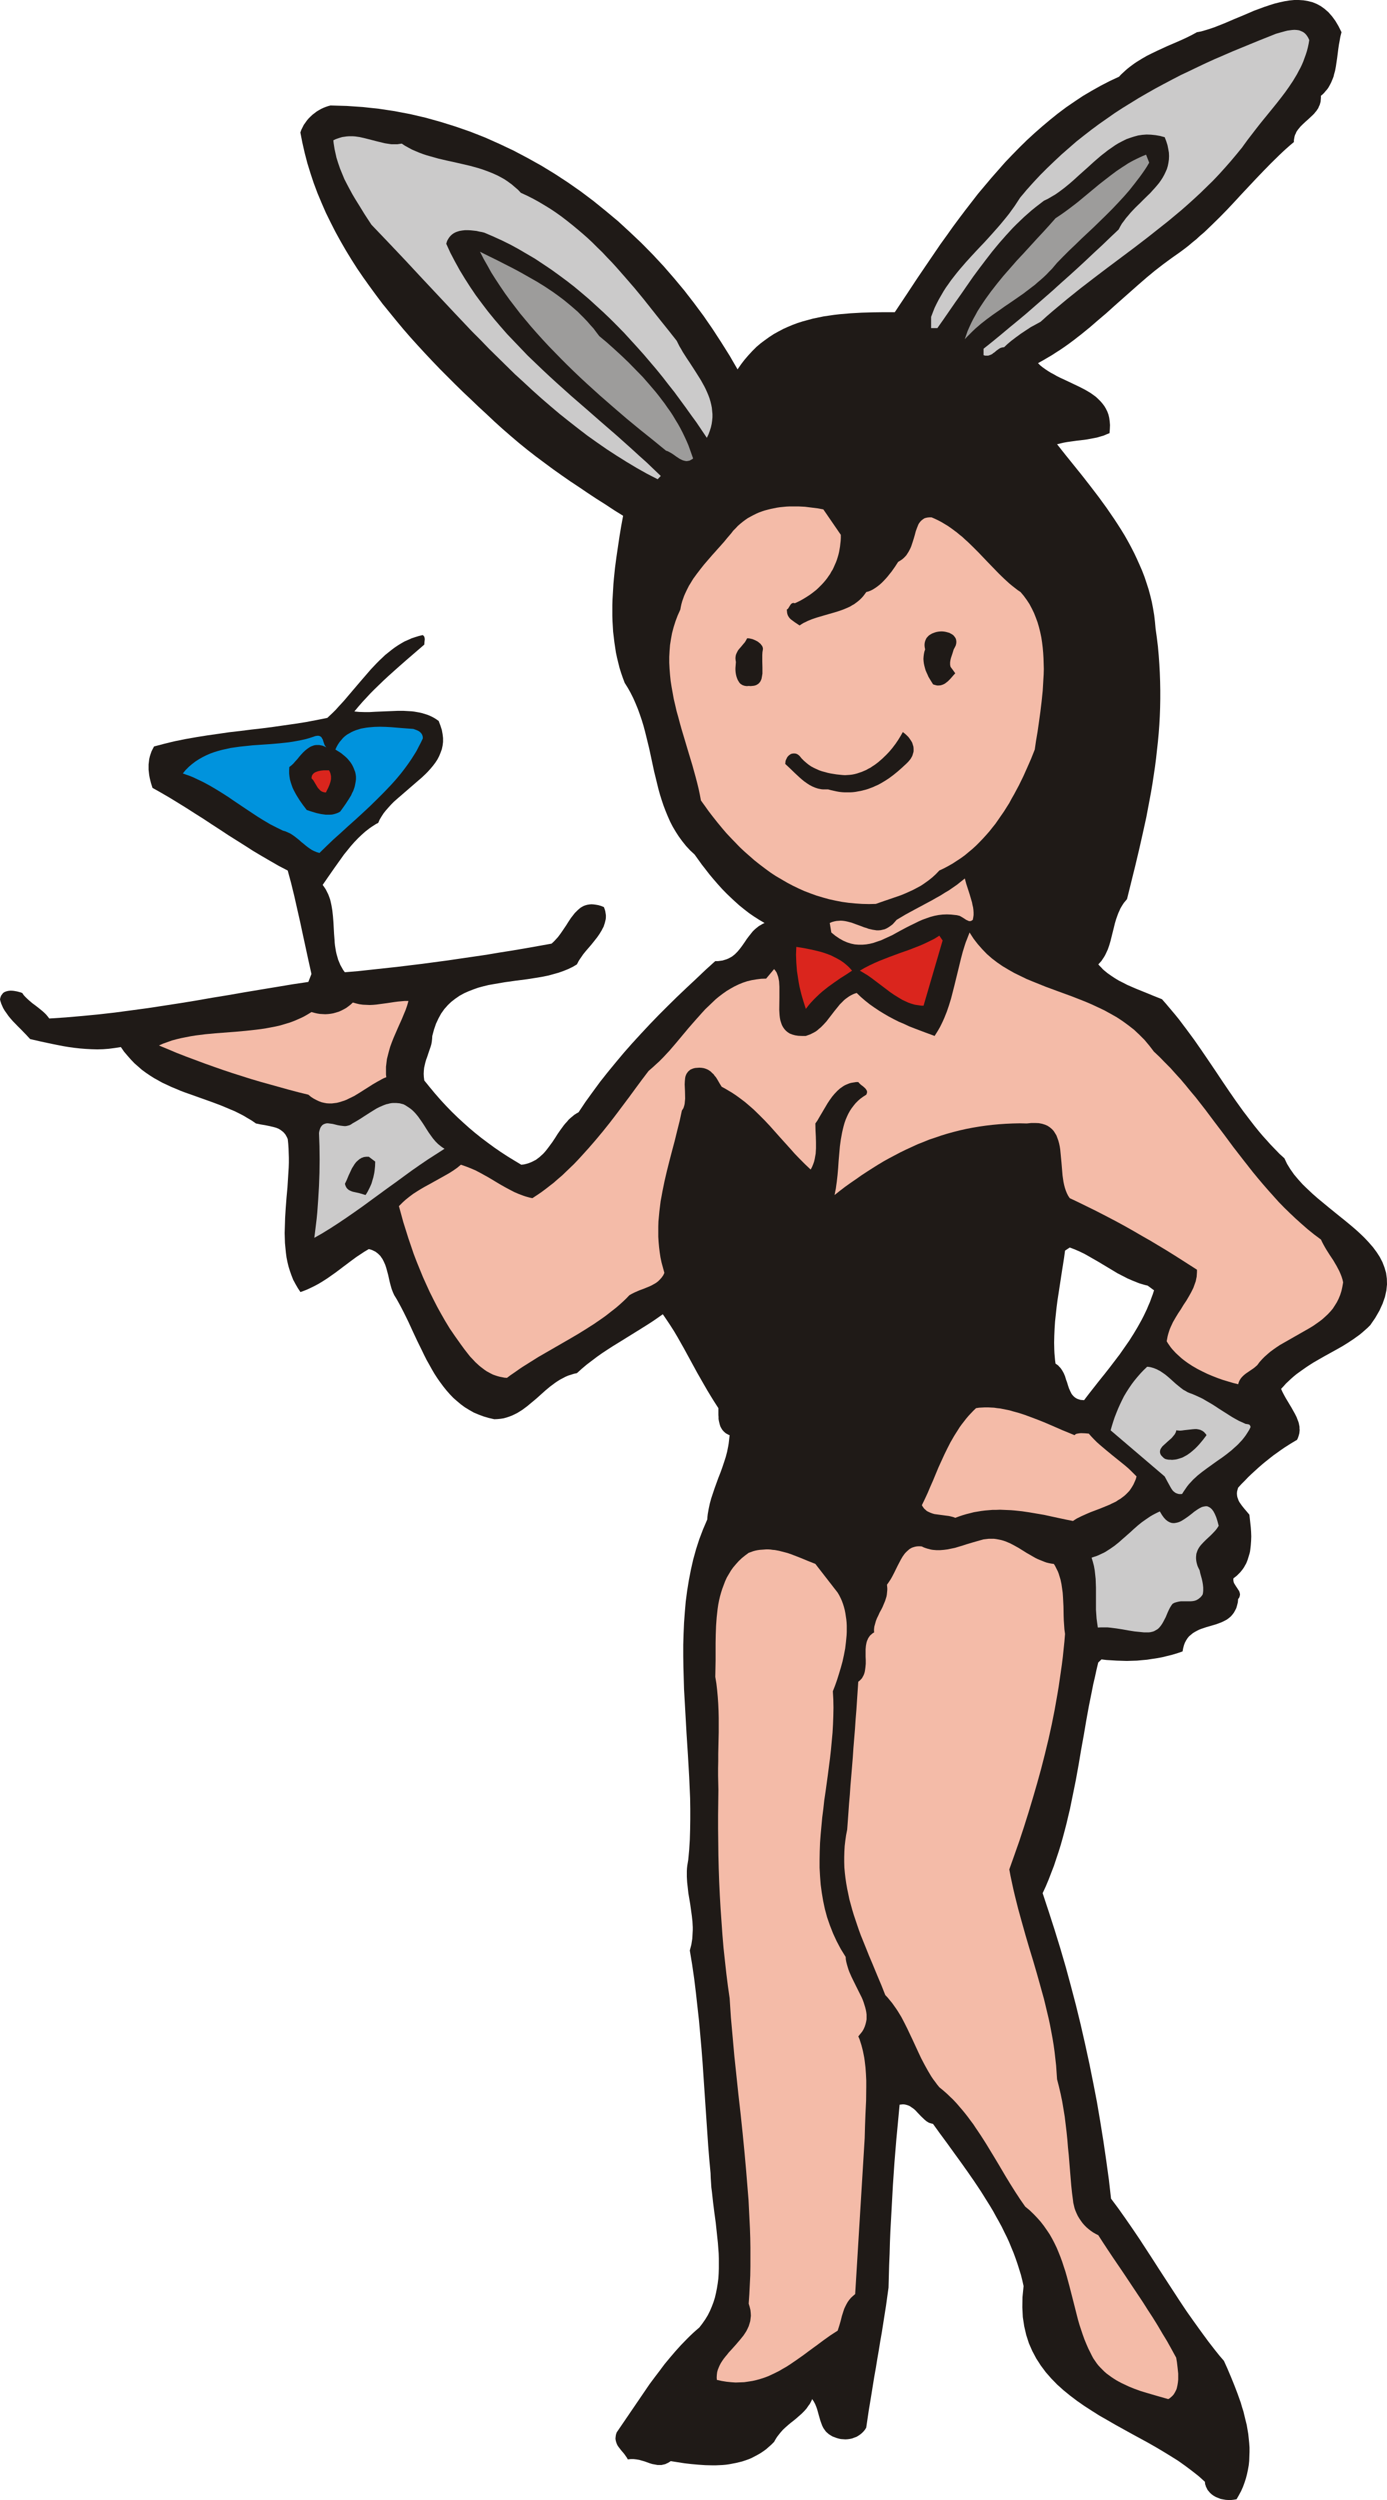 <svg xmlns="http://www.w3.org/2000/svg" width="2.066in" height="3.723in" fill-rule="evenodd" stroke-linecap="round" preserveAspectRatio="none" viewBox="0 0 8883 16000"><style>.brush1{fill:#1f1a17}.pen1{stroke:none}.brush2{fill:#cbcaca}.brush4{fill:#f4bba8}.brush6{fill:#da251d}</style><path d="m8775 8482 33-48 27-47 20-44 15-43 9-41 4-39-1-37-5-37-10-34-13-34-17-33-20-31-23-31-26-30-28-30-30-29-31-28-33-28-34-28-35-28-69-56-69-57-33-29-32-30-31-30-28-31-27-32-24-34-21-34-17-36-31-28-29-30-28-29-27-30-27-30-26-31-25-31-24-31-48-63-46-64-45-65-44-65-44-66-44-65-45-66-46-66-48-65-49-65-26-32-27-32-27-32-28-32-55-22-56-23-57-23-55-24-27-14-26-13-25-15-24-16-23-16-22-18-10-9-9-10-10-10-9-10 10-11 10-11 8-12 8-12 7-12 6-12 6-13 6-13 9-26 8-27 7-28 7-28 7-28 7-29 8-27 10-28 5-13 6-13 6-14 7-12 8-13 8-12 10-12 10-12 26-105 26-105 25-105 24-106 23-105 20-106 10-54 9-53 8-53 8-54 7-54 6-54 6-54 5-54 4-54 3-55 2-55 1-55v-55l-1-56-2-56-3-56-4-56-5-56-7-57-8-57-4-44-5-43-7-42-8-42-10-41-11-41-13-40-13-39-15-39-17-39-17-38-18-38-19-37-20-37-21-37-22-36-23-36-23-35-24-35-24-35-51-70-52-68-53-68-54-67-54-67-53-67 21-5 21-5 22-4 21-3 43-6 44-5 21-3 21-4 21-4 21-4 20-6 21-6 19-8 20-8 2-27 1-25-2-24-3-22-5-21-7-19-9-18-10-17-12-16-13-15-14-14-15-14-16-12-17-12-18-11-19-11-39-20-40-19-40-19-41-19-20-10-19-11-19-10-18-11-18-12-17-12-16-13-14-14 29-16 29-17 29-17 28-18 28-18 28-19 28-20 27-20 54-42 54-44 52-45 53-45 51-46 52-46 52-46 51-45 52-45 52-43 53-41 53-39 27-19 27-19 27-20 26-20 26-22 26-21 25-23 26-22 49-47 49-48 48-49 47-50 47-51 47-50 47-50 47-49 47-48 48-47 24-23 24-22 25-22 25-21v-12l2-12 2-11 3-10 5-10 4-10 6-9 6-8 14-17 15-15 16-15 17-15 16-15 16-15 8-8 7-9 7-8 6-9 6-9 4-10 5-10 3-10 3-11 1-12 1-13v-13l11-9 10-10 9-11 9-10 8-11 7-12 6-11 6-12 5-12 5-12 5-13 3-13 7-25 5-27 8-54 7-55 4-28 5-27 5-28 7-27-19-38-20-34-22-30-23-26-24-21-25-18-26-14-27-11-28-7-29-5-30-2h-30l-31 3-31 5-32 7-32 8-32 10-33 11-32 12-33 12-65 28-65 27-63 27-61 24-29 10-29 9-28 8-27 5-31 17-32 16-32 15-32 14-65 28-65 30-33 16-32 16-31 18-31 19-15 10-15 11-15 11-15 12-14 12-14 13-14 13-13 14-60 28-58 30-57 32-56 33-54 36-54 37-52 39-51 41-50 42-49 43-49 45-47 46-46 47-46 48-44 50-44 50-43 51-43 51-41 53-41 53-40 53-40 54-39 55-39 54-75 110-74 109-72 109-72 108h-70l-71 1-71 2-71 4-35 3-35 3-35 4-34 5-34 5-34 7-34 7-33 9-33 9-32 10-32 12-31 13-31 14-30 16-29 16-29 19-28 20-28 21-27 23-25 25-25 27-25 29-23 30-22 32-51-88-54-86-56-86-58-84-61-82-62-80-66-79-67-77-69-74-72-73-74-70-75-69-78-65-79-64-81-61-83-58-84-55-87-53-88-49-89-47-91-43-92-41-94-37-95-33-96-30-97-27-99-23-100-19-100-15-102-11-103-7-104-3-15 4-15 5-15 6-15 7-14 8-15 9-13 10-13 10-13 12-12 12-11 13-10 14-10 14-8 16-8 16-6 17 13 66 15 66 17 65 20 65 21 63 24 64 26 62 27 62 30 61 31 61 33 60 34 59 36 59 37 58 39 57 40 56 41 56 42 56 44 54 44 54 45 54 46 53 47 52 47 51 48 51 48 50 49 49 49 49 49 48 50 47 49 47 50 46 52 49 52 47 53 46 53 45 53 43 54 42 55 41 54 40 55 39 56 39 56 37 56 38 56 37 57 36 56 37 58 36-12 65-11 66-10 67-10 68-9 68-7 68-3 34-2 34-2 34-2 34-1 34v68l1 34 2 34 2 34 4 33 4 34 5 33 5 33 7 33 8 33 8 32 10 32 11 32 12 32 20 32 18 32 17 34 15 34 14 34 13 36 12 35 11 36 10 37 9 36 9 37 9 37 16 74 16 75 9 36 9 37 9 37 10 36 11 35 12 36 13 34 14 34 15 34 17 33 19 32 20 31 22 30 24 30 26 28 29 27 23 32 23 32 25 32 24 31 26 31 26 30 26 29 28 29 28 27 29 27 29 26 31 25 31 24 32 22 33 21 34 20-13 6-12 7-12 7-10 8-10 8-10 9-9 9-8 10-16 20-15 20-14 21-14 20-15 20-15 18-9 9-8 8-10 8-9 7-11 6-11 6-12 5-13 4-13 4-15 2-15 2h-17l-63 57-61 58-61 57-61 58-59 58-58 58-57 59-56 60-55 60-53 60-52 62-51 62-50 63-47 64-47 65-44 66-14 8-14 9-12 10-12 10-12 11-10 12-11 12-10 12-19 26-19 27-17 27-18 27-19 26-19 25-10 12-11 12-11 10-12 11-12 9-12 9-14 7-14 7-15 6-16 5-16 4-18 2-45-27-44-27-43-28-42-29-41-30-40-30-40-32-38-32-38-34-37-34-37-36-36-37-36-39-35-40-34-41-35-43-3-23-1-20 1-20 2-19 4-18 4-17 5-17 6-16 11-33 11-32 5-17 3-17 2-18 1-18 11-41 13-38 16-34 17-31 20-28 22-25 23-22 26-20 26-18 29-16 29-13 31-12 31-11 33-9 33-8 34-6 70-12 71-10 71-9 70-11 34-6 34-7 33-9 32-9 31-11 30-12 29-14 27-16 6-11 5-10 7-11 7-10 15-22 17-21 37-43 35-44 16-23 14-23 6-12 6-11 4-12 4-12 3-12 3-13 1-12v-13l-2-13-2-13-4-13-5-13-17-7-17-5-16-3-15-2-14-1-13 1-13 2-11 3-12 4-11 6-10 6-10 8-9 8-9 9-9 9-8 10-17 22-16 24-15 24-17 25-17 25-18 24-10 11-10 11-10 10-11 10-84 15-84 15-83 14-82 13-83 14-82 12-82 12-82 12-82 11-82 11-83 10-82 10-83 9-83 9-83 9-84 7-11-15-9-16-9-16-7-17-7-17-5-18-5-17-4-18-3-18-3-19-2-18-1-19-3-38-2-37-2-38-3-37-2-18-2-19-3-18-3-17-4-18-4-17-6-17-6-16-8-16-8-16-10-15-10-14 38-55 39-56 20-28 20-28 20-28 22-27 21-26 23-26 23-24 24-23 25-22 26-20 13-9 14-9 14-9 14-7 9-21 12-20 13-20 15-19 16-18 17-19 18-18 19-17 81-70 81-70 19-18 18-18 17-19 16-19 15-20 13-20 11-21 9-22 8-22 5-23 3-24v-25l-3-25-5-27-9-28-11-29-14-10-14-9-15-8-15-7-15-6-16-5-16-5-17-4-17-3-17-3-17-2-18-1-35-2h-36l-73 3-72 3-35 2h-34l-33-1-31-3 25-30 26-30 27-29 26-28 28-28 28-27 28-27 28-26 58-52 58-51 58-50 58-50 1-16 2-18-1-8-2-8-2-3-2-3-3-2-3-3-25 6-23 7-24 8-22 10-23 10-21 12-21 13-21 14-20 15-20 16-20 16-19 18-18 17-19 19-18 19-18 19-70 81-69 81-34 40-35 38-17 19-18 18-18 17-18 17-69 14-69 13-70 11-70 10-70 10-70 9-70 8-71 9-70 8-69 10-70 10-69 11-69 12-69 14-34 8-33 8-34 9-34 9-8 15-8 16-6 17-5 16-4 17-2 17-2 17v34l2 18 2 17 3 16 4 17 4 16 5 16 5 16 55 31 55 32 54 33 55 34 53 34 54 34 53 35 54 35 53 35 54 34 54 34 53 34 54 32 55 32 54 31 56 29 22 81 20 82 19 84 19 84 18 84 18 83 18 83 18 81-20 51-101 15-102 17-103 17-102 17-103 18-104 17-103 18-104 17-104 16-105 16-104 14-105 14-105 12-105 10-104 9-105 7-10-13-10-12-11-11-11-10-22-18-23-18-23-17-22-19-11-10-11-11-10-11-9-13-10-4-11-3-11-3-11-2-11-2-11-1H67l-11 1-10 2-10 3-9 4-8 6-6 8-6 8-4 11-3 12 2 10 3 9 3 10 4 9 8 18 10 17 12 17 12 17 13 16 14 16 30 31 29 29 28 29 25 27 70 16 70 15 35 7 36 7 36 6 36 5 36 4 37 3 37 2 37 1 37-1 38-3 38-5 38-6 20 29 22 26 22 25 23 24 24 21 24 21 26 19 25 17 27 17 27 15 27 15 28 13 28 13 29 12 28 12 29 11 59 21 59 21 59 21 58 22 29 12 28 12 29 12 28 14 27 14 27 16 27 16 26 18 28 6 30 5 30 6 29 7 14 4 14 6 12 7 12 9 5 4 6 6 4 5 5 6 4 7 4 7 4 8 3 8 3 29 2 30 1 30 1 30v31l-1 31-2 32-2 32-4 64-6 65-5 65-4 65-1 33-1 32-1 32 1 32 1 31 3 31 3 31 4 30 6 30 7 29 9 29 10 28 11 28 14 26 15 26 17 26 15-5 15-6 15-6 15-7 29-14 28-15 28-17 28-18 27-19 27-19 53-40 52-39 26-19 27-18 26-17 27-16 12 3 11 4 10 5 10 5 8 6 9 7 7 7 7 7 6 9 6 8 5 9 5 10 9 20 7 21 12 44 10 45 6 23 6 21 8 21 9 20 16 26 15 27 15 28 15 29 29 59 28 61 29 62 30 61 15 31 15 30 17 30 16 29 17 29 18 28 19 27 20 27 20 25 22 25 22 23 24 21 25 21 26 19 28 17 28 16 31 13 32 12 34 10 35 8 21-1 20-2 19-3 18-5 18-6 18-7 17-8 16-8 16-10 16-10 15-11 16-12 29-24 30-25 29-26 29-26 30-25 31-23 16-11 16-10 17-9 17-9 18-8 19-6 19-6 19-4 31-28 32-27 33-25 33-25 34-24 35-23 34-22 36-22 71-44 71-44 35-22 36-23 35-24 34-24 24 35 24 36 23 36 22 37 43 76 42 77 42 77 44 77 22 38 23 38 23 37 24 37v44l1 12v13l2 12 3 13 3 12 4 12 6 11 7 11 9 10 10 9 6 4 6 3 7 4 8 3-2 18-2 18-2 17-3 18-7 35-9 34-11 34-11 33-12 33-13 33-12 33-12 33-11 33-11 33-9 33-7 33-3 17-3 17-2 17-1 17-27 63-24 63-21 65-18 65-15 66-13 67-11 68-9 68-6 69-5 69-3 70-2 70v71l1 70 2 71 2 71 8 141 8 142 9 140 8 139 3 69 3 68 1 67v67l-1 66-2 66-4 64-6 64-3 18-3 18-2 18-1 18v36l1 18 1 17 4 36 4 36 6 35 6 36 5 36 5 36 4 36 2 37v18l-1 18-1 19-1 18-3 19-3 19-5 19-5 19 15 90 13 90 11 90 10 90 10 90 8 90 8 90 7 90 6 90 6 89 6 89 6 88 6 88 6 88 7 87 8 86 1 30 2 30 2 31 4 31 7 64 8 64 9 66 7 65 7 66 5 66 1 33v64l-1 32-2 32-4 31-5 31-6 30-7 30-9 29-11 29-12 28-14 28-16 26-18 26-20 26-21 18-20 18-20 19-19 19-38 39-36 40-35 41-34 41-32 43-32 42-32 43-30 44-30 44-30 44-60 88-60 88-5 15-2 14-1 12 2 12 3 11 4 11 5 10 7 10 14 18 16 19 8 10 7 10 7 10 6 11 10-1 9-1h18l18 2 18 3 35 10 33 12 17 5 17 3 16 3h25l8-2 9-2 8-2 8-4 9-4 8-5 9-6 44 7 45 7 44 5 45 4 44 3 45 1h22l21-1 22-1 22-2 21-3 21-4 21-4 21-5 20-5 21-7 20-7 19-8 19-10 19-10 19-11 18-12 18-13 17-15 17-15 17-17 6-11 6-10 7-11 7-9 15-19 15-17 17-16 17-15 18-15 18-14 17-14 17-15 17-15 16-16 15-17 13-19 7-9 6-11 5-10 5-11 10 15 9 17 7 17 6 17 10 36 10 35 6 17 6 16 8 16 10 14 5 7 6 6 7 6 7 6 8 5 8 5 9 5 11 4 13 5 14 4 14 3 15 1 14 1 15-1 14-2 14-3 13-5 14-5 12-7 12-8 11-9 11-11 9-11 8-13 8-54 8-54 9-54 9-55 9-56 9-55 10-56 9-56 10-57 9-56 10-57 9-57 9-57 9-57 8-58 8-57 2-73 2-72 3-73 2-72 3-73 4-73 4-73 4-73 4-73 5-73 5-73 6-74 6-73 7-74 7-74 7-75 9-1 9-1h9l8 1 8 2 7 2 8 3 7 3 13 9 13 9 12 11 11 12 23 24 23 22 12 10 13 8 7 3 7 2 7 2 8 2 44 61 45 61 44 61 45 62 44 62 43 62 42 63 40 64 20 32 19 32 18 33 18 32 18 33 16 33 17 34 15 33 14 34 14 34 13 35 12 35 11 35 11 35 9 36 8 36-7 70-1 65 3 63 9 59 13 56 17 53 22 50 25 47 29 45 32 43 35 40 38 39 40 36 43 35 45 34 46 32 48 31 49 31 51 29 50 29 103 57 103 56 51 29 49 29 49 30 48 30 45 32 44 33 42 33 40 36 1 8 1 9 3 7 2 8 4 7 3 7 4 7 5 6 10 12 11 10 13 9 14 8 15 6 15 6 16 3 17 3 17 1h17l18-2 17-3 15-26 14-26 12-27 10-27 9-28 7-27 6-28 5-28 3-28 1-29 1-29v-28l-2-29-3-29-3-29-5-29-5-29-7-28-7-29-7-29-9-28-8-28-10-28-10-28-21-55-22-54-22-52-23-51-26-30-25-31-25-32-24-31-47-64-46-64-46-65-44-66-43-66-43-66-43-66-43-67-43-66-43-66-44-65-45-65-46-65-47-63-14-123-17-123-18-123-20-124-21-124-24-124-25-124-27-124-28-123-30-123-32-122-33-122-35-120-37-120-38-118-39-118 20-43 18-43 17-44 17-44 15-45 15-45 14-45 13-46 12-45 12-46 11-47 11-46 19-93 19-94 17-94 16-95 17-94 16-94 17-94 19-94 9-46 11-47 10-46 11-46 21-20 32 4 33 2 32 2 33 1 32 1 32-1 33-1 32-3 33-3 32-5 33-5 32-6 33-8 32-8 33-10 32-11 4-21 5-19 6-16 8-15 9-14 10-12 12-10 12-10 13-8 13-7 14-7 15-6 30-10 31-9 31-9 30-11 14-6 14-7 13-7 12-9 12-10 10-11 10-13 8-14 8-16 5-17 5-20 2-22 4-4 3-5 2-5 1-4 2-9-1-8-2-8-3-8-5-7-5-8-10-15-10-16-4-8-2-9-1-9 1-9 12-9 11-9 10-10 10-10 9-11 8-10 8-12 6-11 7-12 5-12 5-13 4-13 4-13 4-13 3-13 2-14 3-27 2-28 1-28-1-28-2-29-3-28-3-27-3-27-16-19-17-20-8-10-8-10-7-10-7-10-6-11-4-11-4-11-2-11-1-12 1-13 3-12 4-13 21-23 22-22 21-22 22-21 23-21 22-20 23-20 23-19 24-19 24-19 24-17 25-18 25-17 25-16 26-16 27-16 5-10 4-11 3-10 3-11 1-10 1-11-1-10v-11l-2-10-2-10-3-11-4-10-8-21-10-20-23-41-24-40-12-20-11-20-10-19-9-20 16-17 15-17 17-16 16-15 17-15 17-14 18-13 18-13 36-25 36-23 38-22 37-21 38-21 38-21 37-21 37-23 36-24 36-26 17-14 17-15 17-15 16-16zm-1832 479-12-1-11-1-10-3-9-3-8-4-8-5-6-5-6-6-6-7-5-7-4-8-4-8-8-18-6-18-6-20-7-19-6-20-8-19-5-9-5-9-6-9-6-8-7-7-7-8-8-6-9-6-3-22-2-22-2-23-1-22-1-45 1-45 2-46 3-45 5-46 5-46 6-46 7-45 7-46 7-45 7-46 7-44 7-45 6-44 30-20 32 12 32 14 31 15 30 17 61 35 60 36 30 18 30 18 31 16 31 16 32 14 32 13 16 6 17 5 17 5 17 4 41 30-8 25-9 24-9 25-10 23-10 24-11 23-11 23-12 23-25 45-27 45-28 44-30 43-30 43-32 42-32 42-33 42-33 41-33 42-33 42-32 42z" class="pen1 brush1"/><path d="m8385 257-4 24-5 23-6 23-7 22-8 22-8 22-9 21-10 21-11 20-11 21-12 20-12 20-26 39-27 38-29 38-30 38-30 37-31 38-31 38-30 38-30 39-30 39-34 47-36 44-37 44-37 42-38 42-38 40-40 39-39 38-41 38-41 37-41 36-42 35-42 35-43 34-43 34-43 34-86 66-88 66-87 65-87 66-87 67-86 69-42 35-42 35-42 36-41 37-31 17-33 18-32 21-33 22-30 22-29 22-25 21-21 20-9 1-9 2-8 3-8 5-14 10-14 12-8 5-7 6-8 4-8 3-9 3h-20l-10-3v-41l55-44 55-45 55-46 56-46 55-46 55-48 54-47 55-48 54-49 54-48 54-49 53-49 53-50 53-49 52-50 52-49 10-19 11-19 13-17 13-18 14-16 14-17 15-16 16-17 32-31 32-32 32-31 29-32 14-16 14-17 12-17 11-17 10-18 9-19 8-18 6-20 4-20 3-21 1-22-1-22-4-23-5-25-8-25-10-26-30-8-29-5-29-3-28-1-27 2-27 4-26 7-25 8-25 9-24 12-25 13-23 14-23 16-23 16-23 18-23 18-44 38-44 40-45 40-44 40-22 19-23 19-23 18-23 17-23 16-24 14-24 14-25 12-26 20-26 20-26 21-24 21-25 22-24 23-24 23-23 23-23 25-22 24-22 25-22 25-43 52-41 53-41 54-40 54-39 56-38 55-39 55-38 55-38 55-38 54h-40v-72l11-29 11-28 13-27 14-27 15-26 15-26 16-25 17-24 17-24 18-23 18-23 19-23 38-44 40-44 40-43 41-43 40-44 40-45 20-23 19-23 19-23 19-24 18-25 18-25 17-26 17-26 42-50 43-48 44-47 45-45 46-44 46-43 47-41 47-41 48-38 49-38 50-37 50-35 50-35 51-33 52-32 52-32 52-30 53-30 54-29 53-28 54-28 55-26 54-26 55-26 55-25 56-24 55-24 56-23 112-46 113-45 28-8 29-8 16-4 15-2 15-2 15-1 15 1 14 2 6 2 7 3 7 3 6 3 6 4 6 5 5 5 5 6 5 7 5 8 4 8 4 9zM2573 919l21 14 22 12 22 12 23 10 24 10 24 9 24 8 25 7 50 14 51 12 51 11 52 12 51 12 51 14 25 8 25 9 24 9 24 10 24 11 23 12 23 13 22 15 22 16 20 17 21 18 19 20 39 18 38 19 38 21 37 22 36 22 36 24 35 25 34 26 34 27 34 28 33 28 33 29 32 30 31 31 32 31 30 32 31 32 30 33 29 33 29 33 58 67 56 68 54 68 54 68 53 66 52 66 9 18 9 18 11 18 10 18 23 36 24 36 24 37 23 36 23 37 21 38 9 18 9 20 8 19 7 19 6 20 5 20 4 20 2 20 2 21v21l-2 21-3 21-5 22-7 22-8 22-11 23-33-49-33-49-35-48-35-49-36-49-36-49-38-48-38-49-39-48-40-47-40-47-42-47-42-46-42-46-44-45-44-44-45-43-46-42-46-42-47-40-48-40-49-38-50-37-50-36-51-34-51-34-53-31-53-31-53-29-55-27-55-25-56-24-16-4-17-3-17-4-18-2-19-2-18-1h-18l-18 2-18 3-16 5-8 3-8 4-7 4-7 5-6 5-6 6-6 7-5 7-5 8-5 9-3 9-3 10 27 59 30 57 31 56 33 54 34 53 36 53 38 51 38 50 40 49 41 48 42 48 44 46 44 46 44 46 46 44 46 44 47 44 47 43 48 43 48 43 97 84 96 84 97 84 95 85 47 43 47 42 46 44 45 43-20 21-68-35-66-37-65-39-64-40-63-41-62-43-62-44-60-46-60-47-59-47-58-49-58-50-57-51-56-52-57-52-55-54-55-54-55-54-54-56-55-55-107-113-107-114-107-114-107-115-108-114-108-113-42-64-40-65-20-32-19-32-18-33-17-32-17-33-14-34-14-34-12-35-11-35-8-36-4-18-3-19-3-19-2-19 14-7 14-5 15-5 14-4 14-2 14-2 14-1h27l14 1 14 2 14 2 27 6 28 7 54 14 54 13 13 2 13 2 14 2h40l13-2 14-2z" class="pen1 brush2"/><path d="m7360 1041-14 24-15 23-16 23-16 22-33 43-34 43-35 40-37 40-38 40-38 38-78 76-80 75-39 38-40 38-39 39-38 39-17 20-16 19-18 18-17 18-18 17-18 16-19 16-18 16-38 29-38 29-39 27-39 27-40 27-38 27-39 27-38 28-37 29-36 31-17 16-17 17-17 17-17 18 9-26 9-26 11-25 12-26 13-26 14-25 14-26 16-25 17-26 17-25 18-25 19-26 39-50 40-49 43-49 42-48 44-47 43-47 42-46 41-44 40-44 38-43 36-24 35-25 36-27 35-27 70-58 70-58 36-28 35-27 36-27 37-25 19-12 18-12 19-11 19-10 20-10 19-9 20-9 20-8 20 51zM3838 2151l48 40 47 42 47 43 46 44 45 46 45 46 42 48 41 48 20 25 19 25 19 25 18 26 18 25 17 26 16 27 16 26 15 27 14 27 13 27 13 28 12 28 10 28 10 28 10 28-6 5-6 3-5 3-6 3-5 1-6 1-5 1h-6l-10-2-11-3-11-5-10-5-21-14-21-15-11-7-11-6-11-6-12-4-82-67-85-68-85-70-85-73-86-75-84-76-42-39-41-39-41-40-40-40-40-41-39-40-39-42-37-41-37-42-36-43-35-42-33-43-33-43-31-43-30-44-29-44-28-44-25-45-25-44-23-45 54 27 53 26 53 27 53 27 52 28 51 29 51 29 50 31 24 16 24 16 24 17 23 17 24 18 22 18 23 19 22 19 22 19 21 21 21 21 20 21 20 23 20 22 18 24 19 25z" class="pen1" style="fill:#9d9c9b"/><path d="m6078 2293 21 12 21 12 22 11 22 10 44 20 45 18 91 34 91 33 45 18 45 19 22 10 22 10 21 11 21 11 22 12 20 13 21 13 20 14 19 15 20 16 18 17 19 17-24 7-24 7-24 6-25 6-25 6-25 7-24 7-24 9-23 10-22 11-10 6-10 7-10 8-9 8-9 8-9 10-8 10-7 10-7 12-6 12-6 13-5 14 23 15 23 17 22 17 22 18 20 19 21 20 19 20 20 20 19 21 18 22 18 22 18 22 35 46 35 46 34 47 35 47 34 47 36 46 18 23 19 22 19 22 20 22 19 21 21 20 21 20 22 20 24 66 23 66 20 66 19 66 16 66 14 67 13 66 11 67 9 67 7 67 6 66 3 67 3 67 1 68-1 67-2 67-3 67-5 68-5 67-7 68-8 67-10 68-10 67-11 68-12 68-13 67-14 68-14 68-15 67-16 68-17 68-17 68-16 13-15 15-13 16-11 18-11 19-9 20-9 21-8 21-25 90-24 90-7 21-7 20-8 20-9 18-10 17-11 15-12 14-14 13-15 10-17 8-19 6-21 4-23 2-25-2-27-4-31-7-17-4-16-5-17-6-16-6-17-7-15-7-16-8-15-9-16-10-14-9-15-11-15-11-14-12-14-12-13-12-14-14v-30l-2-29-2-29-3-29-7-56-9-56-10-55-10-56-10-58-8-60 21-15 21-17 19-16 19-18 17-18 17-19 16-19 16-19 14-20 15-21 13-21 13-21 25-42 23-44 45-88 44-88 23-43 24-42 12-21 13-20 14-20 14-19-3-29-1-28v-56l1-28 2-28 3-28 3-27 7-55 9-54 9-55 9-54 9-53 7-54 3-27 3-27 2-27 1-27 1-27-1-27-1-27-2-28-3-27-5-27-6-28-7-28-3-33-5-32-8-31-9-29-12-29-13-27-15-26-16-24-18-24-20-24-20-22-22-22-23-21-23-20-25-20-25-20-51-39-53-38-53-38-52-39-26-20-25-20-25-21-23-21-23-22-22-23-21-23-20-24-417-214-9 2-8 3-7 5-6 4-5 6-4 6-3 7-3 7-2 8-2 9-1 8-1 9v38l9 12 8 12 8 14 7 14 6 15 4 15 4 15 3 16 2 16 1 16-1 15-1 16-3 15-4 15-6 14-7 14-23 38-23 36-13 18-12 17-13 17-14 16-14 16-15 16-15 15-17 14-17 14-18 13-20 13-20 11 8-39 9-40 5-21 4-21 3-20 3-22 2-20 1-21v-21l-2-21-3-20-5-20-6-20-9-19-9-20-9-18-11-17-11-16-11-15-12-14-13-12-13-12-14-11-14-10-14-10-15-8-16-8-15-7-16-6-17-6-16-5-17-5-17-4-17-4-35-6-36-5-71-8-69-8-25 3-25 4-24 5-25 6-24 7-23 8-24 9-24 10-23 11-22 12-23 13-22 14-22 14-22 15-21 16-20 16-21 17-20 18-19 18-19 19-18 18-18 20-18 20-17 20-16 20-16 20-15 21-14 21-14 21-13 21-13 21-12 21-14 9-14 9-12 10-12 10-10 10-10 11-9 11-8 12-7 12-7 12-6 12-6 12-10 26-9 26-17 53-17 53-11 26-12 25-7 12-8 12-8 12-9 12-3-22-2-22-1-22v-43l1-21 1-21 2-22 5-42 6-43 8-42 8-43 18-85 17-86 7-44 6-44 5-45 3-45 8-14 9-13 9-14 10-13 10-13 11-13 11-12 12-12 12-10 13-10 12-8 13-7 13-6 14-5 13-2 13-1 9 3 8 1h7l6-2 5-3 5-4 5-5 3-5 8-13 7-12 4-6 4-6 5-5 6-4 17 5 16 3 17 3 16 1 16-1 16-1 15-3 15-3 15-5 14-6 14-7 13-8 13-8 13-10 12-10 12-11-3-25-3-24-3-24-4-23-7-46-6-45-1-23v-22l1-22 3-23 2-11 3-11 3-11 4-11 4-12 5-11 6-11 6-12 11 2h20l9-1 9-2 8-3 8-3 7-4 7-4 6-5 6-6 6-6 10-12 10-14 19-30 19-29 10-14 11-12 7-6 6-5 7-5 8-4 22-28 24-27 25-25 26-23 27-22 28-20 30-18 30-17 30-15 32-13 32-13 33-11 33-9 34-9 34-7 34-6 35-5 35-4 35-3 35-2 35-1h35l35 1 35 1 34 2 35 3 33 3 34 4 65 9 63 11 112 61z" class="pen1 brush1"/><path d="M5385 3423v19l-1 19-2 18-2 18-3 18-3 17-4 17-5 17-5 16-6 16-7 16-7 16-7 15-9 14-8 15-10 14-9 13-11 14-11 13-11 12-12 12-12 12-13 12-14 11-13 10-15 11-14 9-16 10-15 9-16 9-17 8-17 8-5-2h-5l-4 1-4 1-3 3-3 2-3 4-2 3-5 8-5 8-2 4-3 3-3 3-4 2 1 11 1 10 2 9 3 8 4 7 4 6 5 6 6 6 26 19 30 20 12-8 13-8 13-6 14-7 27-11 29-10 58-17 59-17 29-9 28-10 14-6 14-6 13-6 13-8 13-7 12-9 12-9 12-10 11-11 11-12 10-13 10-14 15-4 15-6 15-8 14-9 14-10 14-11 13-12 13-13 13-14 12-14 12-15 12-15 22-31 20-31 12-7 12-8 11-9 9-9 9-10 7-11 7-11 6-11 6-12 5-12 4-12 4-12 8-25 7-24 6-23 8-22 4-10 4-10 5-9 6-8 6-7 7-6 8-6 8-5 10-3 10-2 12-1h13l21 9 21 10 21 11 20 12 20 12 19 13 19 14 19 14 18 15 19 15 17 16 18 16 34 33 34 34 66 69 66 68 33 32 34 31 17 14 18 14 18 14 18 12 21 25 19 26 17 26 15 28 14 29 12 30 11 30 9 31 8 32 7 33 5 33 4 33 3 34 2 34 1 34 1 35-1 35-2 34-2 35-2 34-7 69-8 66-9 65-9 63-10 59-8 55-23 58-25 57-26 58-28 57-15 28-15 28-16 28-15 28-17 27-17 27-18 26-18 26-18 26-20 25-19 24-21 24-21 23-22 23-22 22-23 21-24 20-24 20-26 19-26 17-26 17-28 16-28 15-30 14-23 24-23 21-24 19-25 18-24 16-26 14-25 13-26 12-25 11-27 11-26 9-26 9-53 18-54 19-44 1-44-1-44-3-42-4-43-6-41-8-41-9-40-11-40-12-39-14-39-15-38-17-37-18-36-19-36-21-36-21-35-23-34-25-33-25-33-26-32-28-32-28-31-29-30-31-30-31-29-31-28-33-28-34-27-34-27-35-25-35-26-36-7-37-8-38-9-37-10-38-21-76-23-76-23-77-23-77-11-39-10-38-11-39-9-39-9-38-7-39-7-39-6-38-4-39-3-38-2-39v-38l2-38 3-38 6-38 7-38 10-38 12-38 14-37 17-38 3-17 4-18 5-18 6-17 6-17 7-16 8-17 8-16 8-16 10-16 9-15 10-16 22-30 23-30 23-29 25-29 25-29 26-29 25-28 25-28 24-29 24-28 13-17 15-15 14-15 16-14 16-13 16-12 16-11 18-10 17-9 18-9 18-8 19-7 18-6 19-5 20-5 19-4 20-4 20-3 20-2 20-2 20-1h60l40 2 40 5 40 5 38 7 112 163z" class="pen1 brush4"/><path d="m6108 4156-9 29-9 27-3 13-2 14v14l1 7 2 8 30 41-12 13-13 15-7 8-8 8-7 7-9 7-9 7-9 5-10 4-10 3-11 1h-12l-12-3-13-4-15-24-15-25-6-14-6-13-6-14-4-14-4-15-3-14-2-15-1-15 1-15 2-16 3-15 5-15-3-15-1-13 1-13 3-12 4-10 5-10 7-8 8-8 9-6 10-6 10-4 11-4 11-3 12-2 12-1h12l11 1 11 2 11 3 11 3 9 5 9 5 8 6 6 7 6 8 4 8 2 9 1 10-1 11-3 12-6 12-7 13zm-1222 0-3 18-1 19v40l1 40v38l-3 18-3 16-3 7-3 7-4 6-5 6-5 5-6 4-7 4-8 3-9 2-10 1-10 1-12-1-8 1h-7l-6-1-6-1-6-2-6-2-5-3-5-3-4-3-4-4-4-5-3-5-6-10-5-12-4-12-3-13-2-13-1-14v-13l1-13 1-13 1-12-2-12-1-13 1-11 2-10 4-10 5-10 5-9 7-9 14-16 14-17 7-8 6-9 5-9 5-9h7l9 1 8 2 9 2 8 3 9 4 8 4 8 4 7 5 7 6 6 5 5 7 5 6 3 7 2 7v8z" class="pen1 brush1"/><path d="m2708 4726-13 27-14 27-14 27-16 26-16 25-17 25-18 25-18 24-19 24-20 24-20 23-21 23-43 45-44 44-45 44-46 43-47 43-47 42-47 43-47 42-45 43-45 44-17-5-15-6-16-8-14-9-14-10-14-11-13-11-14-11-13-12-14-11-14-11-14-10-14-9-15-7-16-7-17-5-41-20-41-21-39-23-39-24-77-51-76-51-38-26-39-25-39-24-41-24-41-22-42-20-21-10-22-9-23-8-22-8 18-22 20-20 21-18 21-16 23-15 23-13 24-12 25-11 25-9 26-8 26-7 27-6 27-6 28-4 28-4 28-3 57-6 58-4 58-4 57-5 28-3 28-3 27-4 28-5 26-5 27-6 25-7 25-8 14-5 12-2h10l4 1 3 1 7 4 5 5 3 6 4 6 5 16 5 15 3 7 5 7 5 6 7 4-11-6-11-5-10-4-11-2-9-2h-19l-9 1-8 2-8 3-8 3-8 4-15 10-14 11-14 13-13 14-13 15-12 15-13 14-12 14-13 12-13 10-1 21v20l2 19 3 19 5 18 6 18 6 17 8 17 9 17 9 16 10 16 10 16 22 31 23 30 24 8 26 8 14 4 14 3 14 3 15 2 14 2h28l14-1 13-3 13-4 13-5 12-7 19-26 18-26 17-26 16-26 6-14 7-13 5-14 5-15 3-15 3-16 2-16v-17l-2-15-3-14-5-13-5-13-6-13-6-11-8-12-8-10-9-11-10-10-10-9-11-9-11-9-12-8-13-8-13-8 8-17 9-16 10-15 11-13 11-13 12-11 13-10 14-8 14-8 15-7 15-6 16-5 16-5 17-3 17-3 17-2 35-3 36-1 37 1 36 2 72 6 68 5 11 4 11 4 11 5 9 6 4 4 4 4 3 4 3 5 2 5 2 6 1 7v7z" class="pen1" style="fill:#0093dd"/><path d="m5803 4889-26 24-26 23-27 22-28 21-29 19-29 17-15 8-16 7-15 7-16 6-16 6-16 5-16 4-16 4-17 3-16 3-17 2-17 1h-35l-17-1-18-2-17-3-18-4-18-4-18-5h-33l-11-1-10-2-10-2-10-3-9-3-19-8-17-9-17-11-17-12-16-13-16-14-15-14-15-14-30-29-30-28 1-9 1-10 3-8 4-8 4-8 5-6 6-6 7-5 6-4 8-2 7-1h8l8 1 8 3 8 5 8 7 13 16 15 15 15 13 15 12 16 11 17 9 17 8 18 8 17 6 19 5 18 5 19 4 37 6 38 4 17 1 16-1 15-1 16-2 15-3 15-4 15-5 15-5 14-6 14-6 14-8 14-7 13-9 14-9 12-9 13-10 24-21 23-22 22-23 20-24 19-25 17-25 16-26 14-25 13 10 12 11 11 11 9 12 8 12 7 12 4 13 4 13 1 14v14l-1 7-2 6-2 7-2 7-3 7-4 7-4 7-5 7-11 13-14 14z" class="pen1 brush1"/><path d="m2107 4930 5 9 4 10 2 9 2 10v18l-2 10-2 9-6 18-7 17-8 16-8 16-9-1-8-2-8-3-7-4-6-5-5-6-6-6-5-7-9-15-9-15-9-15-11-12 1-9 2-8 4-7 5-6 6-5 7-4 8-3 8-3 18-4 19-2h34z" class="pen1 brush6"/><path d="m6230 5887-6 4-5 3-6 1h-6l-6-2-6-3-7-3-6-4-14-9-15-9-8-4-9-2-8-2-10-1-27-3-27-1-27 1-26 3-26 5-26 7-26 9-25 9-25 11-24 12-25 12-24 12-49 26-47 26-24 11-24 11-24 11-24 8-23 8-24 6-24 4-24 2h-24l-25-2-24-5-25-8-25-11-25-14-25-17-26-21-10-61 14-6 14-4 15-3 14-1 14-1 14 1 14 2 14 3 27 7 27 10 28 10 26 10 14 4 13 5 13 3 13 3 13 2 13 2h13l13-1 13-3 13-3 13-6 12-7 13-9 13-10 12-13 13-15 57-34 57-31 56-30 56-30 28-16 27-15 27-17 27-16 26-18 26-18 25-20 25-20 9 34 11 34 11 34 10 34 5 17 3 16 4 17 2 16 1 16v16l-2 15-3 16zm1161 844 36 34 34 35 35 35 33 37 33 36 32 38 31 38 32 38 61 78 60 80 60 79 60 81 62 80 62 79 32 39 33 39 33 38 34 38 34 38 36 37 37 36 37 35 39 35 39 34 41 33 43 32 8 17 9 17 9 16 10 17 21 33 22 33 10 17 10 17 9 17 9 17 8 18 7 18 6 19 4 18-5 29-6 27-8 25-10 24-11 22-13 21-13 20-15 18-17 18-17 16-18 16-18 14-20 14-20 14-21 13-21 12-86 49-86 49-21 14-20 14-19 14-19 16-18 16-17 17-16 18-15 20-8 7-8 7-9 7-9 6-19 13-19 13-9 7-8 7-8 8-7 8-6 9-5 9-4 10-3 11-32-8-34-10-33-10-34-12-33-13-33-14-33-16-31-16-31-18-29-19-14-10-13-10-14-11-12-11-12-11-12-11-11-12-11-12-10-12-9-13-9-13-8-13 3-16 3-16 4-15 5-16 5-15 6-14 7-15 7-15 16-28 17-28 18-27 17-28 18-27 16-27 15-27 14-28 5-14 5-14 5-14 3-15 3-14 1-15 1-15v-15l-50-32-50-32-49-31-50-31-50-30-50-30-51-29-50-29-51-29-51-28-51-27-52-27-51-26-53-26-53-26-53-25-10-15-8-16-7-17-6-18-5-19-4-19-3-20-3-21-7-84-8-83-3-19-4-19-5-18-6-17-6-16-9-15-9-14-11-12-13-11-15-10-16-7-19-6-21-4-23-1h-25l-29 3-45-1-45 1-44 2-44 3-43 4-42 5-42 6-42 7-41 8-40 9-40 10-40 11-39 12-38 13-39 13-37 15-38 15-37 17-37 17-37 18-36 19-36 19-36 20-35 21-35 22-36 23-35 23-34 24-35 24-35 25-34 26-34 27 4-21 4-20 3-22 3-21 5-44 4-46 3-45 4-46 4-46 6-44 4-22 4-22 5-22 5-20 6-21 7-20 8-19 9-19 10-18 11-17 13-17 13-16 15-15 16-14 18-13 19-12 3-7 2-7v-6l-1-5-3-5-3-5-4-5-4-4-10-9-11-8-6-5-5-5-5-5-4-5h-14l-13 2-13 2-13 3-11 4-12 5-11 5-10 6-10 7-10 7-9 8-9 8-17 18-16 19-15 21-14 21-13 22-13 22-13 22-13 22-12 21-14 20 1 44 2 40 1 38v37l-1 17-1 17-3 17-3 17-4 17-6 17-7 17-9 17-34-32-33-33-33-34-32-36-65-72-65-73-34-36-35-35-36-35-37-32-19-16-20-15-20-15-20-14-21-14-22-13-22-13-22-12-12-19-12-21-6-10-7-11-8-9-7-10-9-8-9-9-10-7-10-6-12-5-13-4-13-2-15-1-14 1-13 1-12 3-10 4-9 4-7 6-7 6-5 7-5 7-4 9-3 8-2 10-2 20-1 21 2 45 1 46-1 11-1 10-1 11-2 10-3 10-3 9-5 8-5 8-14 65-16 64-16 65-17 64-17 65-16 64-15 64-13 64-6 33-6 32-4 32-4 33-3 32-3 32-1 33v65l2 33 3 33 4 33 5 33 7 33 9 33 9 33-4 9-4 8-5 7-5 7-11 12-11 11-13 10-14 8-14 8-15 7-32 13-32 12-16 7-16 7-16 8-16 9-20 21-21 20-21 19-22 19-23 18-23 18-23 18-24 17-48 33-50 32-50 31-51 30-52 30-52 30-52 30-52 30-51 32-51 32-25 17-24 17-25 17-24 18-16-1-15-3-15-3-15-4-15-5-14-5-14-7-13-7-13-7-13-9-12-9-12-9-12-10-12-11-11-10-11-12-22-23-20-25-20-26-19-26-37-52-35-51-28-46-27-47-26-47-24-47-24-48-22-48-22-49-20-49-20-49-19-50-17-50-17-50-16-51-16-51-14-51-14-51 22-22 22-20 24-19 24-18 25-16 26-16 26-15 26-14 52-29 52-29 26-15 25-16 24-17 23-19 32 11 31 12 30 13 29 15 56 31 55 33 27 16 27 15 28 15 27 14 28 12 29 11 15 5 14 4 15 4 15 3 29-19 28-19 27-20 27-21 27-21 26-23 26-22 25-24 25-24 25-24 24-25 24-26 47-52 46-53 45-54 44-55 43-56 42-56 42-56 41-56 40-54 41-54 23-20 23-21 23-21 22-22 43-46 42-49 41-49 41-49 42-48 42-47 21-23 22-21 22-21 22-21 23-19 24-18 24-17 25-15 25-14 27-13 27-11 27-9 29-7 30-5 31-4 32-1 51-61 8 10 8 12 5 13 5 14 3 14 3 16 1 17 1 17v72l-1 75 1 18 1 17 2 17 3 16 5 16 5 14 7 13 9 13 10 11 11 9 14 9 16 6 18 5 20 3 23 1h25l14-5 14-5 12-6 12-6 12-7 11-8 10-9 11-9 19-19 18-20 17-22 17-22 17-22 17-21 17-21 19-19 9-9 10-8 11-8 10-7 12-7 12-6 12-5 13-4 27 26 28 24 29 23 30 21 30 20 31 19 31 18 32 17 32 16 33 14 32 15 33 13 66 25 65 24 12-19 11-18 11-19 10-20 9-19 9-20 8-20 8-20 14-41 13-42 11-43 11-43 21-86 21-86 11-42 13-42 7-21 8-20 8-21 8-20 25 39 27 35 29 33 30 31 32 28 34 26 35 24 37 22 37 21 39 19 39 19 41 17 82 33 84 31 85 31 84 33 42 18 41 19 40 19 40 22 39 22 38 25 37 27 36 28 34 32 33 33 31 37 30 39z" class="pen1 brush4"/><path d="m6037 6019-122 417h-15l-14-2-14-2-13-2-14-4-13-4-14-5-13-6-26-12-25-15-26-16-25-17-49-37-49-37-24-18-24-17-25-15-25-15 31-18 31-16 32-15 32-14 64-25 65-24 65-23 64-25 32-14 31-15 32-16 30-19 21 31zm-580 193-36 24-38 24-39 27-39 28-19 15-20 16-19 17-18 17-18 18-17 18-17 20-16 21-7-22-7-22-7-23-7-24-6-24-6-25-5-26-4-25-4-26-4-26-2-26-2-26-1-26-1-26 1-25 1-25 50 8 50 10 25 6 25 6 24 7 23 8 24 9 22 11 21 11 21 12 20 14 18 15 9 8 9 9 8 9 8 9z" class="pen1 brush6"/><path d="m2616 6406-8 28-10 29-12 29-12 29-26 58-26 60-12 30-11 30-9 32-8 31-4 16-2 16-2 17-2 16v50l2 17-15 6-14 7-14 8-15 8-29 17-30 19-30 19-30 19-30 18-31 15-16 8-15 6-16 5-16 5-16 4-16 2-16 2h-16l-17-1-16-3-17-4-16-6-17-8-17-9-17-11-17-14-61-15-61-16-61-17-61-17-61-17-61-18-60-19-60-19-60-20-60-21-59-21-59-22-59-22-59-23-57-24-58-24 27-12 28-10 28-10 30-8 29-7 30-6 31-6 31-5 64-8 64-6 65-5 65-5 66-6 64-7 32-4 32-5 32-6 31-6 30-7 30-9 30-9 29-11 28-12 28-13 27-15 26-16 18 5 17 4 18 3 17 1 18 1 18-1 17-2 17-3 17-5 17-5 16-7 16-8 16-9 15-11 14-11 14-13 21 6 21 5 22 3 22 1 22 1 22-1 22-2 22-3 45-6 46-7 23-3 22-2 23-2h23z" class="pen1 brush4"/><path d="m2847 7352-53 34-53 34-53 36-53 37-52 38-52 38-53 38-52 38-52 38-52 38-51 36-52 36-52 35-51 33-52 32-51 29 5-40 5-41 5-41 4-41 6-84 5-85 3-85 1-85-1-85-3-84 2-12 3-10 3-9 4-8 5-6 4-5 6-4 5-3 6-2 6-2 7-1h7l15 2 15 2 16 4 16 4 17 3 16 2 9 1h8l7-1 8-2 8-2 7-3 7-4 7-5 19-11 19-11 19-12 20-13 39-25 39-24 20-10 21-9 10-4 11-4 10-2 11-3 10-2 11-1h22l11 1 11 1 11 3 12 3 12 6 11 7 11 7 10 7 10 8 9 8 9 9 8 9 15 18 14 20 14 20 13 20 13 21 13 20 14 20 14 19 16 19 17 17 10 8 10 8 10 7 11 7z" class="pen1 brush2"/><path d="m5060 7566 9 13 8 13 8 13 8 13 14 28 12 29 22 59 22 60 11 30 12 30 14 29 16 28 8 14 9 14 10 13 11 13 11 13 12 12 13 12 14 12 13-3 12-4 11-6 11-5 9-7 10-8 8-8 8-8 8-9 7-10 7-10 6-11 12-22 11-24 22-48 24-49 6-12 7-11 8-11 7-11 9-10 9-10 9-10 10-9 28-23 28-23 29-21 29-21 29-20 29-20 30-18 31-18 30-17 31-16 31-15 32-15 32-13 32-13 32-13 33-11 33-10 34-10 33-9 34-9 34-7 35-7 35-6 35-5 35-5 36-3 36-3 36-3 36-1 37-1h74l9 31 9 32 8 31 7 33 6 32 5 33 3 32 2 32 1 32-1 31-1 15-2 16-2 15-3 15-3 14-4 15-4 14-5 14-5 13-6 13-7 13-7 13v25l-1 24-2 25-3 24-4 25-5 24-6 24-6 24-13 48-14 48-15 47-13 47-6 24-5 24-5 23-4 24-2 23-2 24-1 23 1 24 2 23 3 24 6 24 6 23 9 24 11 24 13 23 15 24 3 28v30l1 32 1 31 1 16 2 15 3 15 3 15 5 14 6 14 7 13 9 11-63-11-64-11-33-4-33-3-33-1h-33l-16 1-16 1-17 2-16 2-16 3-16 4-16 4-16 5-16 6-16 6-15 7-15 9-15 9-15 10-15 11-14 11-44 54-47 56-23 28-24 29-22 29-22 30-21 30-20 31-9 16-9 16-8 16-8 16-7 17-6 16-6 17-6 17-4 18-4 17-3 18-3 18-13 18-13 17-12 19-12 19-11 19-10 20-9 20-7 21-7 21-5 22-3 22-2 23v23l2 23 2 12 2 13 3 12 4 12 10 16 13 17 5 10 3 11 1 7v13l-2 7-5 14-6 13-7 12-8 11-9 10-9 9-9 8-11 8-21 15-22 13-23 12-22 12-22 12-19 13-10 7-8 8-8 8-7 9-6 9-5 11-4 11-3 12-2 13-1 14 1 15 2 17-16-21-17-20-18-20-18-18-19-19-19-17-19-17-20-16-21-16-20-15-22-14-22-13-22-13-22-12-23-11-24-10-24-10-24-9-24-8-25-7-26-6-25-6-26-5-26-4-27-3-27-2-27-1h-55l-28 2-29 2-28 3 3-30 4-31 6-31 7-31 8-31 9-31 9-32 11-31 21-63 23-63 21-62 19-62 9-31 7-31 6-31 5-30 3-31 2-30-1-30-2-29-4-30-7-29-9-28-12-29-15-28-17-27-21-28-24-27-16-38-17-38-19-37-19-38-21-37-21-37-21-38-23-37-44-74-45-75-21-37-21-38-21-37-19-38-19-38-17-38-16-39-15-39-13-39-11-39-9-40-7-41-5-40-2-42v-41l3-42 6-43 8-43 13-44 15-45 122-488 20 7 20 8 19 8 20 10 19 10 19 12 19 11 18 13 19 13 18 13 18 15 18 14 34 31 34 33 33 34 32 35 31 37 30 36 29 37 28 38 26 37 26 36zm-2657-132-1 30-3 29-2 14-3 14-3 14-4 13-4 14-4 13-5 12-6 13-6 12-6 12-7 12-8 12-40-12-41-9-9-3-9-4-8-4-7-6-6-6-5-8-4-9-3-11 12-25 12-29 7-15 7-15 7-15 9-14 8-13 10-13 11-10 12-10 6-3 6-4 7-2 7-3 8-1 7-1h17l41 31z" class="pen1 brush1"/><path d="m7632 8920 24 10 24 11 23 11 22 13 43 25 41 27 41 26 41 26 21 12 22 12 22 10 22 10 9 1 10 2 5 2 3 4 3 5 1 7-9 18-10 16-11 17-11 15-12 15-13 14-13 14-14 13-29 26-30 24-31 23-32 22-32 23-32 23-31 23-30 24-14 13-14 13-13 14-13 14-12 15-11 16-11 16-10 16-6 1h-13l-5-1-10-3-9-4-8-6-8-7-6-8-6-9-21-38-20-37-346-295 8-28 9-29 9-27 11-28 11-27 12-27 13-27 13-26 15-25 16-25 17-25 18-24 19-23 20-23 21-22 22-21 11 1 11 2 11 3 10 3 10 4 10 4 9 5 10 5 18 12 17 12 17 14 16 14 32 29 33 27 16 12 18 10 8 5 9 4 10 4 9 3z" class="pen1 brush2"/><path d="m6882 9185 4-4 4-3 5-2 5-1 12-2 12-1 25 1 24 2 16 18 17 18 18 18 19 17 39 33 40 33 41 33 41 33 20 17 19 18 18 18 18 18-5 18-7 16-7 16-8 14-9 14-9 13-11 12-11 11-11 10-13 10-12 9-14 8-13 9-14 7-15 7-14 7-61 25-61 23-30 13-29 13-14 7-14 7-13 8-12 8-46-9-47-10-46-10-46-10-47-8-47-8-47-7-47-5-24-2-24-1-23-1-24-1-24 1h-23l-24 2-24 2-24 3-24 4-24 4-23 6-24 6-24 7-24 8-24 9-13-5-15-4-14-3-16-2-30-4-30-4-15-2-14-4-13-5-13-6-6-3-6-4-5-5-6-5-5-5-4-6-5-7-4-7 19-39 18-39 17-40 18-41 34-82 37-81 20-41 20-39 23-40 24-38 12-19 13-18 14-18 14-18 15-18 16-17 16-17 17-16 19-3 19-1 19-1h20l19 1 20 1 20 3 19 2 20 4 20 4 20 4 20 6 40 11 40 13 40 15 40 15 40 16 40 17 78 34 78 32z" class="pen1 brush4"/><path d="m7727 9185-21 28-25 30-14 15-14 14-16 14-16 13-17 12-18 10-9 5-10 4-9 3-10 3-10 3-11 2-10 1-11 1-10-1h-11l-12-2-11-3-9-6-7-7-6-6-5-6-3-6-2-6-1-6v-5l1-6 1-5 3-6 3-5 8-11 11-10 23-21 25-22 10-12 9-11 4-7 3-6 2-6 1-7 12 1 12 1 13-1 14-2 27-3 27-3 13-1h13l12 2 12 3 5 3 6 2 5 4 5 3 5 5 4 5 5 5 4 7z" class="pen1 brush1"/><path d="m7805 9765-5 8-6 9-6 8-6 7-14 15-15 15-15 14-15 14-15 15-14 15-6 7-6 8-5 8-5 9-4 9-3 9-3 9-1 10-1 10v11l1 11 2 12 3 12 4 13 6 13 7 14 4 19 5 18 5 18 4 18 3 18 2 19v21l-1 10-2 12-4 7-5 6-5 6-6 5-5 4-5 4-6 3-5 3-12 4-11 2-12 1h-64l-13 2-13 3-14 4-13 7-9 12-8 13-7 14-7 15-13 31-15 29-8 14-9 13-5 6-5 6-5 5-6 5-7 4-7 4-7 4-8 3-8 2-9 2-10 1h-31l-20-2-20-2-20-2-38-6-39-7-38-6-39-5-19-2h-41l-21 1-4-28-4-29-2-28-2-29v-141l-1-28-1-28-3-28-3-27-5-28-7-27-8-26 17-6 16-5 16-7 15-7 15-7 14-8 14-9 14-9 27-19 25-20 25-22 24-21 25-22 24-22 25-22 26-21 27-19 28-19 14-8 15-8 16-8 15-7 13 22 13 18 12 13 13 10 13 7 13 4 14 1 13-2 13-3 13-5 13-7 13-8 26-18 26-20 12-10 13-9 12-8 12-7 12-6 11-3 12-2h11l10 4 10 6 10 9 10 13 9 17 9 21 8 25 8 30z" class="pen1 brush2"/><path d="m6749 10009 8 12 6 12 6 12 6 12 5 13 4 13 4 13 4 13 6 28 4 27 4 29 2 29 3 59 1 59 1 30 2 29 2 29 4 29-4 49-5 48-5 49-6 48-7 49-7 48-7 48-8 48-17 96-19 96-21 95-23 95-24 94-26 94-27 93-28 93-29 92-30 91-32 91-32 90 8 43 9 42 9 42 10 42 21 84 23 83 23 82 24 82 25 82 24 82 23 82 23 83 10 41 10 42 10 42 9 42 8 42 8 43 7 43 6 43 5 44 5 44 3 44 3 44 12 47 11 47 10 48 8 48 8 49 6 49 6 50 5 49 4 50 5 49 4 50 4 49 4 48 4 48 5 47 6 46 2 17 4 17 4 17 6 17 7 16 8 17 9 15 10 15 11 15 12 14 13 13 14 12 14 11 16 11 16 9 16 8 31 48 31 47 32 48 32 47 32 47 32 48 32 48 32 48 32 48 31 49 32 49 31 50 30 51 31 51 29 52 29 53 5 30 4 34 2 19 2 19v38l-2 19-3 18-2 9-2 9-3 9-4 8-4 8-4 7-5 8-6 7-6 6-7 6-7 6-9 5-70-20-72-21-36-11-36-13-35-14-34-16-17-8-17-9-16-9-16-10-15-10-15-11-15-11-14-12-13-13-13-13-13-14-11-14-11-16-11-16-9-17-9-18-14-28-13-30-12-29-11-31-10-30-10-30-9-31-8-31-16-63-16-63-16-62-17-63-9-31-10-30-10-31-11-30-12-30-12-29-14-29-15-29-16-28-18-27-19-27-20-26-23-26-24-25-25-24-28-23-34-49-32-49-32-51-31-51-30-51-31-52-31-51-31-51-32-50-33-49-16-24-18-24-17-23-18-23-19-23-19-22-19-22-20-21-21-20-21-20-22-19-23-19-14-17-13-18-13-17-12-18-22-37-21-38-20-38-18-38-18-39-18-39-18-38-18-38-19-38-20-38-11-18-11-18-12-18-12-17-13-18-14-17-14-17-15-16-25-63-27-64-26-63-27-64-26-65-26-64-12-33-11-32-11-33-11-33-10-33-9-33-9-33-7-34-7-33-6-34-5-34-4-34-3-34-1-34v-34l1-35 2-35 4-34 5-35 7-36 4-54 4-55 4-57 5-57 4-59 5-59 5-60 5-61 4-60 5-61 5-61 4-61 5-61 4-61 4-60 4-59 9-7 8-8 7-8 5-9 5-9 4-10 3-10 2-10 3-22 2-22v-24l-1-23v-46l1-11 1-11 2-11 2-10 3-10 4-9 4-9 6-9 6-8 8-7 8-7 10-6-1-9v-10l1-9 1-9 5-18 5-18 7-18 9-18 8-18 10-18 9-18 8-19 8-19 6-19 3-10 2-11 1-10 1-10 1-11v-11l-1-11-1-11 12-17 12-18 11-20 11-21 21-43 22-42 11-19 13-18 7-8 7-7 8-7 8-7 8-5 9-5 9-3 10-3 10-2 11-1h11l12 1 12 6 11 4 12 4 12 3 11 3 12 2 12 1 12 1h23l24-2 24-3 24-5 24-5 23-7 24-7 24-8 47-14 46-13 18-5 17-2 17-2h33l15 2 16 3 15 3 14 4 15 5 14 6 14 6 27 14 27 15 53 33 54 31 14 7 14 6 15 6 15 6 14 5 16 4 15 3 16 2z" class="pen1 brush4"/><path d="m5365 10193 10 17 9 18 8 18 7 19 6 19 5 19 4 20 3 20 3 20 2 20 1 21v41l-1 21-2 21-2 21-5 42-8 42-9 41-11 40-12 40-12 38-13 37-14 36 3 52 1 53-1 53-2 54-3 53-5 54-5 54-6 54-14 108-15 109-8 54-6 55-7 54-5 54-5 54-4 54-2 54-1 54v53l3 54 4 53 7 52 9 53 11 52 14 52 18 52 20 51 23 50 27 51 31 50 1 16 3 16 4 16 5 17 5 16 6 16 7 16 7 16 32 65 32 64 7 16 6 16 5 16 5 16 4 16 3 15 2 16v31l-3 16-4 16-5 15-7 16-9 15-12 15-13 16 8 18 6 19 6 19 5 19 5 20 4 20 4 20 3 21 5 42 3 42 2 42v43l-1 86-4 84-3 81-2 75-61 998-14 12-13 12-11 13-10 14-8 14-7 14-7 15-5 15-10 31-8 32-9 31-10 31-45 29-45 32-43 32-44 32-43 32-44 31-22 15-22 15-22 14-23 13-22 13-24 12-23 11-24 11-24 9-25 8-25 7-26 6-26 4-27 4-27 1-28 1-29-2-29-3-31-5-31-7-1-16 1-17 2-16 4-15 6-15 6-14 8-15 9-14 9-13 11-14 11-13 11-14 24-26 24-27 23-27 22-27 10-15 9-14 8-16 7-15 5-16 5-17 2-17 2-17-1-19-2-19-5-20-6-20 4-59 3-60 3-60 1-60v-120l-1-61-2-60-3-61-3-61-3-61-5-61-10-123-11-123-12-123-13-123-14-124-13-123-13-123-11-124-11-122-8-123-11-77-10-79-9-81-9-83-7-83-6-85-6-85-5-86-4-86-3-86-2-85-1-86-1-84v-84l1-82 1-81-1-46-1-46v-46l1-47v-46l1-46 1-46 1-46v-91l-1-45-2-45-3-44-4-44-5-43-7-42 1-52 1-54v-110l1-55 2-55 2-28 2-27 3-27 3-27 4-27 5-26 6-26 7-25 8-25 9-24 9-24 11-24 13-22 13-22 15-21 17-20 18-20 20-19 21-17 23-17 14-5 14-5 14-4 15-3 14-2 14-1 14-1 13-1h14l14 1 14 2 13 1 27 5 27 7 27 7 26 9 26 10 26 10 51 21 50 20 143 184z" class="pen1 brush4"/><path d="m7778 15679-14-18-14-16-15-14-16-13-16-12-16-11-16-9-17-10-33-17-34-19-16-9-17-11-15-11-16-13 13-6 13-7 13-8 12-9 12-10 12-10 11-11 11-11 10-13 10-12 9-14 9-13 8-15 7-14 7-15 6-15 13 18 12 18 12 20 10 20 10 21 9 22 7 22 7 23 6 24 4 24 4 25 2 25 1 25-1 26-1 27-3 26zm-2871-305-14 20-15 20-15 18-17 17-17 16-18 15-19 13-19 13-20 12-20 11-21 10-21 10-22 8-22 8-23 6-23 7-305-41 4-14 6-13 6-13 8-13 8-14 9-13 10-13 10-13 22-25 23-25 23-24 24-24 14 9 15 8 14 7 15 6 15 5 14 4 15 4 15 2 15 2 15 2h15l15 1 30-1 29-2 59-5 57-6 27-1h41l13 2 12 1 13 3z" class="pen1 brush1"/></svg>
